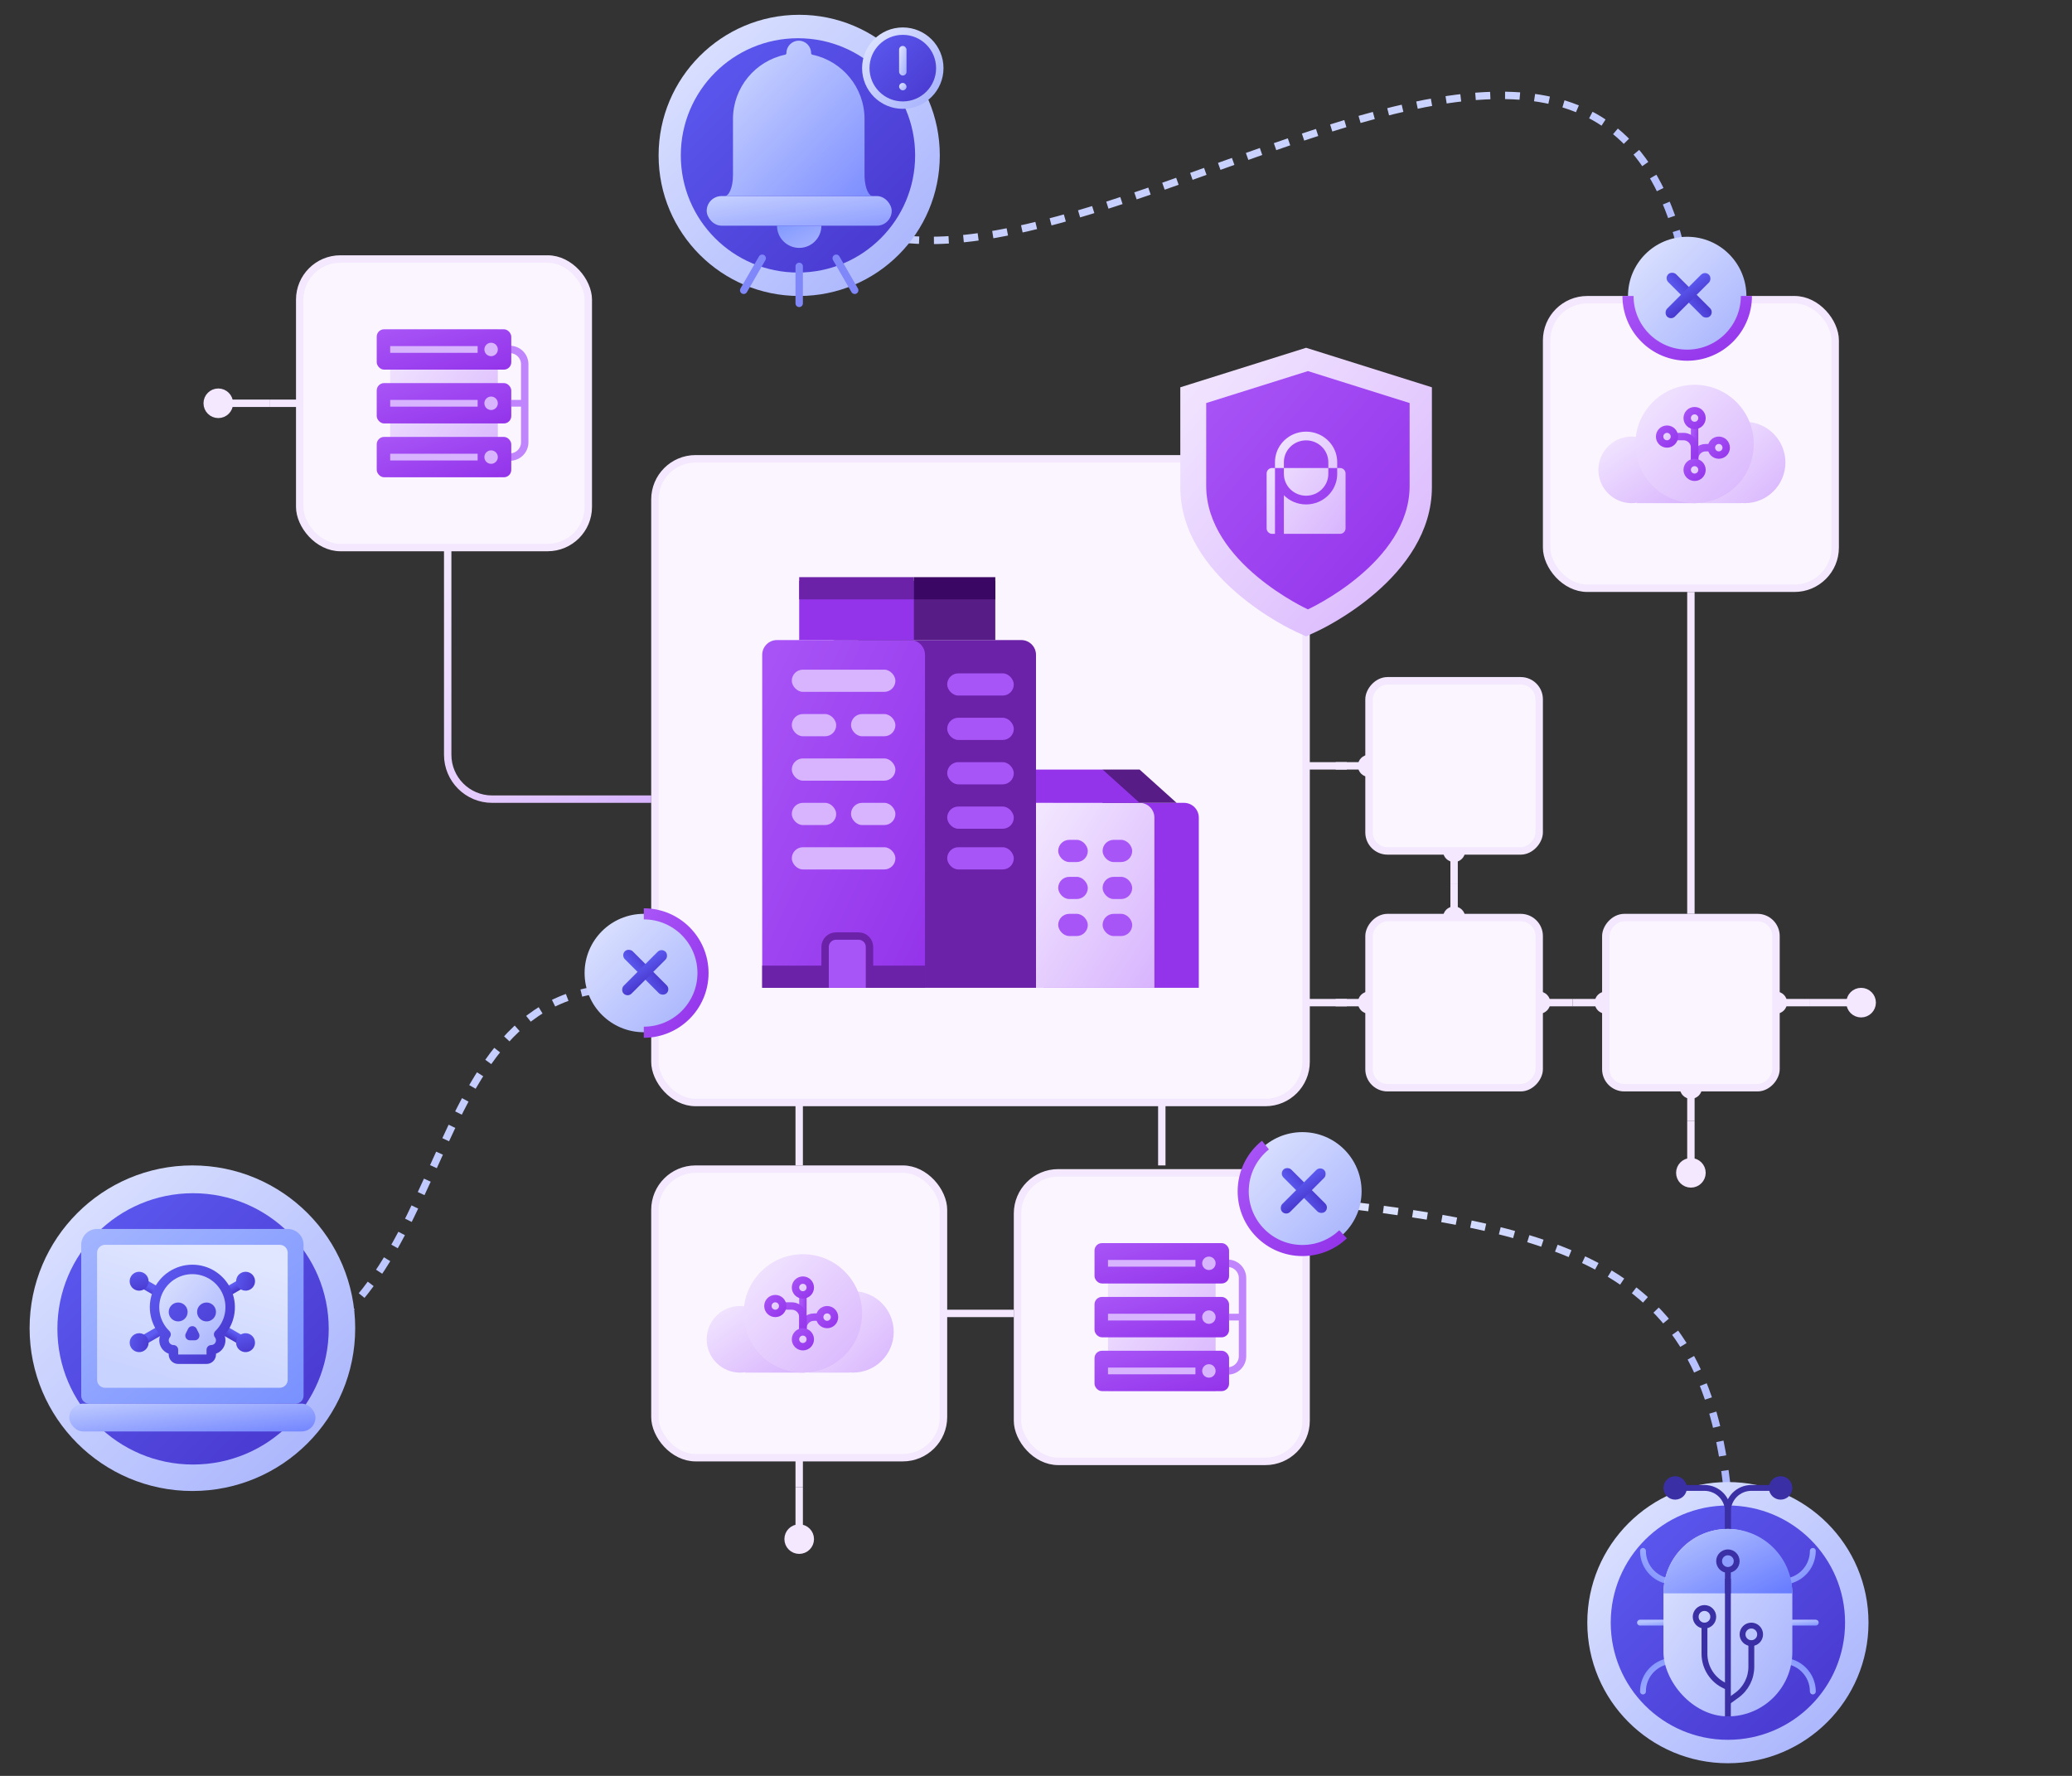 <svg width="560" height="480" viewBox="0 0 560 480" fill="none" xmlns="http://www.w3.org/2000/svg">
<rect x="0" y="0" width="560" height="480" fill="#333333" stroke="none"/>
<path d="M369 207H361" stroke="#F3E8FF" stroke-width="2"/>
<circle cx="3" cy="3" r="2" transform="matrix(-1 0 0 1 373 204)" fill="#F3E8FF" stroke="#F3E8FF" stroke-width="2"/>
<path d="M393 239L393 231" stroke="#F3E8FF" stroke-width="2"/>
<circle cx="3" cy="3" r="2" transform="matrix(-1 0 0 1 396 227)" fill="#F3E8FF" stroke="#F3E8FF" stroke-width="2"/>
<rect x="-1" y="1" width="46" height="46" rx="5" transform="matrix(-1 0 0 1 415 183)" fill="#FAF5FF" stroke="#F3E8FF" stroke-width="2"/>
<path d="M433 271H425" stroke="#F3E8FF" stroke-width="2"/>
<circle cx="3" cy="3" r="2" transform="matrix(-1 0 0 1 437 268)" fill="#F3E8FF" stroke="#F3E8FF" stroke-width="2"/>
<path d="M489 271H481" stroke="#F3E8FF" stroke-width="2"/>
<circle cx="3" cy="3" r="2" transform="matrix(-1 0 0 1 483 268)" fill="#F3E8FF" stroke="#F3E8FF" stroke-width="2"/>
<path d="M457 303L457 295" stroke="#F3E8FF" stroke-width="2"/>
<circle cx="3" cy="3" r="2" transform="matrix(-1 0 0 1 460 291)" fill="#F3E8FF" stroke="#F3E8FF" stroke-width="2"/>
<rect x="-1" y="1" width="46" height="46" rx="5" transform="matrix(-1 0 0 1 479 247)" fill="#FAF5FF" stroke="#F3E8FF" stroke-width="2"/>
<path d="M500 271H489" stroke="#F3E8FF" stroke-width="2"/>
<circle cx="4" cy="4" r="3" transform="matrix(-1 0 0 1 507 267)" fill="#F3E8FF" stroke="#F3E8FF" stroke-width="2"/>
<path d="M457 314V303" stroke="#F3E8FF" stroke-width="2"/>
<circle cx="4" cy="4" r="3" transform="matrix(-1 0 0 1 461 313)" fill="#F3E8FF" stroke="#F3E8FF" stroke-width="2"/>
<path d="M369 271H361" stroke="#F3E8FF" stroke-width="2"/>
<circle cx="3" cy="3" r="2" transform="matrix(-1 0 0 1 373 268)" fill="#F3E8FF" stroke="#F3E8FF" stroke-width="2"/>
<path d="M393 247L393 239" stroke="#F3E8FF" stroke-width="2"/>
<circle cx="3" cy="3" r="2" transform="matrix(-1 0 0 1 396 245)" fill="#F3E8FF" stroke="#F3E8FF" stroke-width="2"/>
<path d="M425 271H417" stroke="#F3E8FF" stroke-width="2"/>
<circle cx="3" cy="3" r="2" transform="matrix(-1 0 0 1 419 268)" fill="#F3E8FF" stroke="#F3E8FF" stroke-width="2"/>
<rect x="-1" y="1" width="46" height="46" rx="5" transform="matrix(-1 0 0 1 415 247)" fill="#FAF5FF" stroke="#F3E8FF" stroke-width="2"/>
<path d="M73 109H62" stroke="#F3E8FF" stroke-width="2"/>
<circle cx="4" cy="4" r="3" transform="matrix(-1 0 0 1 63 105)" fill="#F3E8FF" stroke="#F3E8FF" stroke-width="2"/>
<path d="M216 413V402" stroke="#F3E8FF" stroke-width="2"/>
<circle cx="4" cy="4" r="3" transform="matrix(-1 0 0 1 220 412)" fill="#F3E8FF" stroke="#F3E8FF" stroke-width="2"/>
<path d="M121 148V204C121 210.627 126.373 216 133 216H176" stroke="url(#paint0_linear_516_23912)" stroke-width="2"/>
<rect x="275" y="317" width="78" height="78" rx="11" fill="#FAF5FF" stroke="#F3E8FF" stroke-width="2"/>
<rect x="299.454" y="336" width="29.091" height="40" fill="url(#paint1_linear_516_23912)"/>
<path d="M330.364 341.454H331.818C334.027 341.454 335.818 343.245 335.818 345.454V366.545C335.818 368.754 334.027 370.545 331.818 370.545H330.364" stroke="#C084FC" stroke-width="2"/>
<rect x="295.818" y="336" width="36.364" height="10.909" rx="2" fill="url(#paint2_linear_516_23912)"/>
<circle cx="326.729" cy="341.455" r="1.818" fill="#D8B4FE"/>
<rect x="299.455" y="340.546" width="23.636" height="1.818" fill="#D8B4FE"/>
<rect x="295.818" y="350.545" width="36.364" height="10.909" rx="2" fill="url(#paint3_linear_516_23912)"/>
<circle cx="326.729" cy="356" r="1.818" fill="#D8B4FE"/>
<rect x="299.455" y="355.091" width="23.636" height="1.818" fill="#D8B4FE"/>
<rect x="295.818" y="365.091" width="36.364" height="10.909" rx="2" fill="url(#paint4_linear_516_23912)"/>
<circle cx="326.729" cy="370.546" r="1.818" fill="#D8B4FE"/>
<rect x="299.455" y="369.637" width="23.636" height="1.818" fill="#D8B4FE"/>
<rect x="332.183" y="355.091" width="2.727" height="1.818" fill="#C084FC"/>
<rect x="81" y="70" width="78" height="78" rx="11" fill="#FAF5FF" stroke="#F3E8FF" stroke-width="2"/>
<rect x="105.454" y="89" width="29.091" height="40" fill="url(#paint5_linear_516_23912)"/>
<path d="M136.364 94.454H137.818C140.027 94.454 141.818 96.245 141.818 98.454V119.545C141.818 121.754 140.027 123.545 137.818 123.545H136.364" stroke="#C084FC" stroke-width="2"/>
<rect x="101.818" y="89" width="36.364" height="10.909" rx="2" fill="url(#paint6_linear_516_23912)"/>
<circle cx="132.729" cy="94.455" r="1.818" fill="#D8B4FE"/>
<rect x="105.455" y="93.546" width="23.636" height="1.818" fill="#D8B4FE"/>
<rect x="101.818" y="103.545" width="36.364" height="10.909" rx="2" fill="url(#paint7_linear_516_23912)"/>
<circle cx="132.729" cy="109" r="1.818" fill="#D8B4FE"/>
<rect x="105.455" y="108.091" width="23.636" height="1.818" fill="#D8B4FE"/>
<rect x="101.818" y="118.091" width="36.364" height="10.909" rx="2" fill="url(#paint8_linear_516_23912)"/>
<circle cx="132.729" cy="123.546" r="1.818" fill="#D8B4FE"/>
<rect x="105.455" y="122.637" width="23.636" height="1.818" fill="#D8B4FE"/>
<rect x="138.183" y="108.091" width="2.727" height="1.818" fill="#C084FC"/>
<rect x="456" y="160" width="2" height="87" fill="#F3E8FF"/>
<rect x="353" y="206" width="11" height="2" fill="#F3E8FF"/>
<rect x="353" y="270" width="11" height="2" fill="#F3E8FF"/>
<rect x="215" y="298" width="2" height="17" fill="#F3E8FF"/>
<rect x="313" y="298" width="2" height="17" fill="#F3E8FF"/>
<rect x="255" y="354" width="19" height="2" fill="#F3E8FF"/>
<rect x="177" y="124" width="176" height="174" rx="11" fill="#FAF5FF" stroke="#F3E8FF" stroke-width="2"/>
<path d="M224 174.823C224 173.816 224.816 173 225.823 173H276C278.209 173 280 174.791 280 177V267H224V174.823Z" fill="#6B21A8"/>
<path d="M282 219.942C282 218.317 283.317 217 284.942 217H320C322.209 217 324 218.791 324 221V267H282V219.942Z" fill="#9333EA"/>
<path d="M206 177C206 174.791 207.791 173 210 173H246C248.209 173 250 174.791 250 177V267H206V177Z" fill="url(#paint9_linear_516_23912)"/>
<rect x="214" y="181" width="28" height="6" rx="3" fill="#D8B4FE"/>
<rect x="214" y="205" width="28" height="6" rx="3" fill="#D8B4FE"/>
<rect x="214" y="229" width="28" height="6" rx="3" fill="#D8B4FE"/>
<rect x="256" y="182" width="18" height="6" rx="3" fill="#A855F7"/>
<rect x="214" y="193" width="12" height="6" rx="3" fill="#D8B4FE"/>
<rect x="214" y="217" width="12" height="6" rx="3" fill="#D8B4FE"/>
<rect x="230" y="193" width="12" height="6" rx="3" fill="#D8B4FE"/>
<rect x="230" y="217" width="12" height="6" rx="3" fill="#D8B4FE"/>
<rect x="256" y="194" width="18" height="6" rx="3" fill="#A855F7"/>
<rect x="256" y="206" width="18" height="6" rx="3" fill="#A855F7"/>
<rect x="256" y="218" width="18" height="6" rx="3" fill="#A855F7"/>
<rect x="256" y="229" width="18" height="6" rx="3" fill="#A855F7"/>
<rect x="232" y="157" width="37" height="16" fill="#581C87"/>
<rect x="216" y="157" width="31" height="16" fill="#9333EA"/>
<rect x="216" y="156" width="31" height="6" fill="#6B21A8"/>
<rect x="247" y="156" width="22" height="6" fill="#3B0764"/>
<path d="M280 217H308C310.209 217 312 218.791 312 221V267H280V217Z" fill="url(#paint10_linear_516_23912)"/>
<rect x="286" y="237" width="8" height="6" rx="3" fill="#A855F7"/>
<rect x="286" y="247" width="8" height="6" rx="3" fill="#A855F7"/>
<rect x="298" y="237" width="8" height="6" rx="3" fill="#A855F7"/>
<rect x="298" y="247" width="8" height="6" rx="3" fill="#A855F7"/>
<rect x="286" y="227" width="8" height="6" rx="3" fill="#A855F7"/>
<rect x="298" y="227" width="8" height="6" rx="3" fill="#A855F7"/>
<rect x="206" y="261" width="44" height="6" fill="#6B21A8"/>
<path d="M223 254.942C223 253.317 224.317 252 225.942 252H232.058C233.683 252 235 253.317 235 254.942V267H223V254.942Z" fill="#A855F7"/>
<path d="M235 267C235 262.592 235 259.745 235 255.942C235 254.318 233.683 253 232.058 253H225.942C224.317 253 223 254.317 223 255.942V267" stroke="#6B21A8" stroke-width="2"/>
<path d="M308 208L318 217H308V208Z" fill="#581C87"/>
<rect x="298" y="208" width="10" height="9" fill="#581C87"/>
<path d="M280 208H298L308 217H280V208Z" fill="#9333EA"/>
<path d="M169 267C105.847 267 128.449 371 52 371" stroke="url(#paint11_linear_516_23912)" stroke-width="2" stroke-dasharray="4 4"/>
<circle cx="174" cy="263" r="16" fill="url(#paint12_linear_516_23912)"/>
<path d="M174 279C182.837 279 190 271.837 190 263C190 254.163 182.837 247 174 247" stroke="url(#paint13_linear_516_23912)" stroke-width="3"/>
<rect x="167.814" y="258.186" width="3" height="16" rx="1.5" transform="rotate(-45 167.814 258.186)" fill="url(#paint14_linear_516_23912)"/>
<rect x="178.813" y="256.187" width="3" height="16" rx="1.5" transform="rotate(45 178.813 256.187)" fill="url(#paint15_linear_516_23912)"/>
<path d="M358 325C440.063 333.793 468 350.207 468 427" stroke="url(#paint16_linear_516_23912)" stroke-width="2" stroke-dasharray="4 4"/>
<circle cx="352" cy="322" r="16" fill="url(#paint17_linear_516_23912)"/>
<path d="M342.012 309.5C338.347 312.432 336 316.942 336 322C336 330.837 343.163 338 352 338C356.261 338 360.133 336.334 363 333.619" stroke="url(#paint18_linear_516_23912)" stroke-width="3"/>
<rect x="345.812" y="317.186" width="3" height="16" rx="1.5" transform="rotate(-45 345.812 317.186)" fill="url(#paint19_linear_516_23912)"/>
<rect x="356.812" y="315.186" width="3" height="16" rx="1.5" transform="rotate(45 356.812 315.186)" fill="url(#paint20_linear_516_23912)"/>
<path d="M230.543 349C236.618 349 241.543 353.925 241.543 360C241.543 366.075 236.618 371 230.543 371C230.206 371 229.872 370.982 229.543 370.952V371H218.543V365H220.746C219.979 363.499 219.543 361.801 219.543 360C219.543 353.925 224.468 349 230.543 349Z" fill="url(#paint21_linear_516_23912)"/>
<path d="M200 353C203.12 353 205.869 354.588 207.483 357H217.432V371H201.432V370.885C200.965 370.959 200.487 371 200 371C195.029 371 191 366.971 191 362C191 357.029 195.029 353 200 353Z" fill="url(#paint22_linear_516_23912)"/>
<circle cx="217" cy="355" r="16" fill="url(#paint23_linear_516_23912)"/>
<path d="M217 364V359C217 357.343 218.343 356 220 356H223" stroke="url(#paint24_linear_516_23912)" stroke-width="2"/>
<path d="M217 361.364V347" stroke="url(#paint25_linear_516_23912)" stroke-width="2"/>
<path d="M216 362C216 362.552 216.448 363 217 363C217.552 363 218 362.552 218 362H216ZM214 353V352H210V353V354H214V353ZM217 362H218V358.482H217H216V362H217ZM217 358.482H218V356H217H216V358.482H217ZM214 353V354C215.105 354 216 354.895 216 356H217H218C218 353.791 216.209 352 214 352V353Z" fill="url(#paint26_linear_516_23912)"/>
<circle cx="217" cy="348" r="2" fill="url(#paint27_linear_516_23912)" stroke="url(#paint28_linear_516_23912)" stroke-width="2"/>
<circle cx="217" cy="362" r="2" fill="url(#paint29_linear_516_23912)" stroke="url(#paint30_linear_516_23912)" stroke-width="2"/>
<circle cx="223.542" cy="356" r="2" fill="url(#paint31_linear_516_23912)" stroke="url(#paint32_linear_516_23912)" stroke-width="2"/>
<circle cx="209.543" cy="353" r="2" fill="url(#paint33_linear_516_23912)" stroke="url(#paint34_linear_516_23912)" stroke-width="2"/>
<rect x="177" y="316" width="78" height="78" rx="11" fill="#FAF5FF" stroke="#F3E8FF" stroke-width="2"/>
<path d="M230.543 349C236.618 349 241.543 353.925 241.543 360C241.543 366.075 236.618 371 230.543 371C230.206 371 229.872 370.982 229.543 370.952V371H218.543V365H220.746C219.979 363.499 219.543 361.801 219.543 360C219.543 353.925 224.468 349 230.543 349Z" fill="url(#paint35_linear_516_23912)"/>
<path d="M200 353C203.12 353 205.869 354.588 207.483 357H217.432V371H201.432V370.885C200.965 370.959 200.487 371 200 371C195.029 371 191 366.971 191 362C191 357.029 195.029 353 200 353Z" fill="url(#paint36_linear_516_23912)"/>
<circle cx="217" cy="355" r="16" fill="url(#paint37_linear_516_23912)"/>
<path d="M217 364V359C217 357.343 218.343 356 220 356H223" stroke="url(#paint38_linear_516_23912)" stroke-width="2"/>
<path d="M217 361.364V347" stroke="url(#paint39_linear_516_23912)" stroke-width="2"/>
<path d="M216 362C216 362.552 216.448 363 217 363C217.552 363 218 362.552 218 362H216ZM214 353V352H210V353V354H214V353ZM217 362H218V358.482H217H216V362H217ZM217 358.482H218V356H217H216V358.482H217ZM214 353V354C215.105 354 216 354.895 216 356H217H218C218 353.791 216.209 352 214 352V353Z" fill="url(#paint40_linear_516_23912)"/>
<circle cx="217" cy="348" r="2" fill="url(#paint41_linear_516_23912)" stroke="url(#paint42_linear_516_23912)" stroke-width="2"/>
<circle cx="217" cy="362" r="2" fill="url(#paint43_linear_516_23912)" stroke="url(#paint44_linear_516_23912)" stroke-width="2"/>
<circle cx="223.542" cy="356" r="2" fill="url(#paint45_linear_516_23912)" stroke="url(#paint46_linear_516_23912)" stroke-width="2"/>
<circle cx="209.543" cy="353" r="2" fill="url(#paint47_linear_516_23912)" stroke="url(#paint48_linear_516_23912)" stroke-width="2"/>
<path d="M457 82C440.952 -49.06 288.437 95.048 226 59" stroke="url(#paint49_linear_516_23912)" stroke-width="2" stroke-dasharray="4 4"/>
<rect x="73" y="108" width="8" height="2" fill="#F3E8FF"/>
<rect x="215" y="394" width="2" height="8" fill="#F3E8FF"/>
<rect x="418" y="81" width="78" height="78" rx="11" fill="#FAF5FF" stroke="#F3E8FF" stroke-width="2"/>
<path d="M471.543 114C477.618 114 482.543 118.925 482.543 125C482.543 131.075 477.618 136 471.543 136C471.206 136 470.872 135.982 470.543 135.952V136H459.543V130H461.746C460.979 128.499 460.543 126.801 460.543 125C460.543 118.925 465.468 114 471.543 114Z" fill="url(#paint50_linear_516_23912)"/>
<path d="M441 118C444.12 118 446.869 119.588 448.483 122H458.432V136H442.432V135.885C441.965 135.959 441.487 136 441 136C436.029 136 432 131.971 432 127C432 122.029 436.029 118 441 118Z" fill="url(#paint51_linear_516_23912)"/>
<circle cx="458" cy="120" r="16" fill="url(#paint52_linear_516_23912)"/>
<path d="M458 129V124C458 122.343 459.343 121 461 121H464" stroke="url(#paint53_linear_516_23912)" stroke-width="2"/>
<path d="M458 126.364V112" stroke="url(#paint54_linear_516_23912)" stroke-width="2"/>
<path d="M457 127C457 127.552 457.448 128 458 128C458.552 128 459 127.552 459 127H457ZM455 118V117H451V118V119H455V118ZM458 127H459V123.482H458H457V127H458ZM458 123.482H459V121H458H457V123.482H458ZM455 118V119C456.105 119 457 119.895 457 121H458H459C459 118.791 457.209 117 455 117V118Z" fill="url(#paint55_linear_516_23912)"/>
<circle cx="458" cy="113" r="2" fill="url(#paint56_linear_516_23912)" stroke="url(#paint57_linear_516_23912)" stroke-width="2"/>
<circle cx="458" cy="127" r="2" fill="url(#paint58_linear_516_23912)" stroke="url(#paint59_linear_516_23912)" stroke-width="2"/>
<circle cx="464.542" cy="121" r="2" fill="url(#paint60_linear_516_23912)" stroke="url(#paint61_linear_516_23912)" stroke-width="2"/>
<circle cx="450.543" cy="118" r="2" fill="url(#paint62_linear_516_23912)" stroke="url(#paint63_linear_516_23912)" stroke-width="2"/>
<circle cx="456" cy="80" r="16" fill="url(#paint64_linear_516_23912)"/>
<rect x="449.812" y="75.186" width="3" height="16" rx="1.5" transform="rotate(-45 449.812 75.186)" fill="url(#paint65_linear_516_23912)"/>
<rect x="460.812" y="73.186" width="3" height="16" rx="1.5" transform="rotate(45 460.812 73.186)" fill="url(#paint66_linear_516_23912)"/>
<path d="M472 80C472 88.837 464.837 96 456 96C447.163 96 440 88.837 440 80" stroke="url(#paint67_linear_516_23912)" stroke-width="3"/>
<path d="M350.222 170.726C348.949 170.145 319 156.172 319 131.649V104.683L353 94L387 104.683V131.649C387 156.172 357.058 170.145 355.778 170.726L353 172L350.222 170.726Z" fill="url(#paint68_linear_516_23912)"/>
<path d="M326 108.939L353.489 100.301L380.979 108.939V131.327C380.979 152.14 353.489 164.705 353.489 164.705C353.489 164.705 326 152.14 326 131.327V108.939Z" fill="url(#paint69_linear_516_23912)"/>
<path d="M353 116.667C351.837 116.667 350.728 116.9 349.718 117.32C346.707 118.578 344.591 121.509 344.591 124.915V126.505H346.995V124.915C346.995 121.664 349.689 119.024 353 119.024C356.313 119.024 359.007 121.664 359.007 124.915V126.505H361.407V124.915C361.407 121.509 359.295 118.578 356.284 117.32C355.274 116.9 354.165 116.667 353 116.667Z" fill="url(#paint70_linear_516_23912)"/>
<path d="M343.816 126.495C342.997 126.495 342.333 127.159 342.333 127.978V142.811C342.333 143.629 342.997 144.293 343.816 144.293H344.591L344.591 126.505H346.995L346.995 128.094C346.995 131.345 349.689 133.985 353 133.985C356.313 133.985 359.007 131.345 359.007 128.094L359.007 126.505H361.407L361.407 128.094C361.407 131.5 359.295 134.431 356.283 135.689C355.274 136.109 354.165 136.343 353 136.343C351.837 136.343 350.728 136.109 349.718 135.689C348.688 135.259 347.766 134.629 346.995 133.854V144.293H362.184C363.003 144.293 363.667 143.629 363.667 142.811V127.978C363.667 127.159 363.003 126.495 362.184 126.495H343.816Z" fill="url(#paint71_linear_516_23912)"/>
<ellipse cx="216" cy="42" rx="38" ry="38" fill="url(#paint72_linear_516_23912)"/>
<ellipse cx="215.667" cy="42" rx="31.667" ry="31.667" fill="url(#paint73_linear_516_23912)"/>
<rect x="191" y="53" width="50" height="8" rx="4" fill="url(#paint74_linear_516_23912)"/>
<path d="M215.882 11C217.723 11 219.215 12.492 219.215 14.333C219.215 14.557 219.375 14.748 219.594 14.795C227.63 16.502 233.659 23.638 233.659 32.183V47.324L233.672 47.949C233.798 51.004 234.839 52.999 235.881 53H195.881C196.992 53 198.104 50.73 198.104 47.324V32.183C198.104 23.637 204.134 16.5 212.171 14.794C212.389 14.747 212.549 14.556 212.549 14.333C212.549 12.492 214.041 11 215.882 11Z" fill="url(#paint75_linear_516_23912)"/>
<path d="M210 61H222C222 64.314 219.314 67 216 67C212.686 67 210 64.314 210 61Z" fill="url(#paint76_linear_516_23912)"/>
<circle cx="244" cy="18.417" r="10" fill="url(#paint77_linear_516_23912)" stroke="url(#paint78_linear_516_23912)" stroke-width="2"/>
<rect x="243" y="12.417" width="2" height="8" rx="1" fill="url(#paint79_linear_516_23912)"/>
<rect x="243" y="22.417" width="2" height="2" rx="1" fill="url(#paint80_linear_516_23912)"/>
<path d="M216 72V82" stroke="#8087F9" stroke-width="2" stroke-linecap="round"/>
<path d="M206.001 69.801L201.001 78.462" stroke="#8087F9" stroke-width="2" stroke-linecap="round"/>
<path d="M226 69.801L231 78.462" stroke="#8087F9" stroke-width="2" stroke-linecap="round"/>
<ellipse cx="467" cy="438.583" rx="38" ry="38" fill="url(#paint81_linear_516_23912)"/>
<ellipse cx="467" cy="438.583" rx="31.667" ry="31.667" fill="url(#paint82_linear_516_23912)"/>
<path d="M467 420.375V408.5C467 405.002 469.836 402.167 473.334 402.167H478.875" stroke="#3A2FA4" stroke-width="1.583"/>
<path d="M467 420.375V408.5C467 405.002 464.165 402.167 460.667 402.167H455.125" stroke="#3A2FA4" stroke-width="1.583"/>
<path d="M479.271 427.5H481.646C486.237 427.5 489.959 423.778 489.959 419.188V419.188" stroke="url(#paint83_linear_516_23912)" stroke-width="1.583" stroke-linecap="round"/>
<path d="M454.729 427.5H452.354C447.763 427.5 444.042 423.778 444.042 419.188V419.188" stroke="url(#paint84_linear_516_23912)" stroke-width="1.583" stroke-linecap="round"/>
<path d="M479.271 448.875H481.646C486.237 448.875 489.959 452.597 489.959 457.188V457.188" stroke="url(#paint85_linear_516_23912)" stroke-width="1.583" stroke-linecap="round"/>
<path d="M454.729 448.875H452.354C447.763 448.875 444.042 452.597 444.042 457.188V457.188" stroke="url(#paint86_linear_516_23912)" stroke-width="1.583" stroke-linecap="round"/>
<path d="M490.75 439.375C491.188 439.375 491.542 439.021 491.542 438.583C491.542 438.146 491.188 437.792 490.75 437.792V439.375ZM480.063 438.583V439.375H490.75V438.583V437.792H480.063V438.583Z" fill="url(#paint87_linear_516_23912)"/>
<path d="M443.25 438.583H453.938" stroke="url(#paint88_linear_516_23912)" stroke-width="1.583" stroke-linecap="round"/>
<rect x="449.583" y="413.25" width="34.834" height="50.667" rx="17.417" fill="url(#paint89_linear_516_23912)"/>
<path d="M449.583 430.667C449.583 421.048 457.381 413.25 466.999 413.25C476.618 413.25 484.416 421.048 484.416 430.667H449.583Z" fill="url(#paint90_linear_516_23912)"/>
<rect x="466.604" y="427.104" width="0.792" height="36.417" stroke="#3A2FA4" stroke-width="0.792"/>
<rect x="466.604" y="423.937" width="0.792" height="6.333" fill="url(#paint91_linear_516_23912)" stroke="#3A2FA4" stroke-width="0.792"/>
<path d="M467 459.958L469.405 458.217C471.873 456.43 473.334 453.569 473.334 450.522V444.521" stroke="#3A2FA4" stroke-width="1.583"/>
<path d="M467 456L466.275 455.675C462.862 454.142 460.667 450.749 460.667 447.008V439.771" stroke="#3A2FA4" stroke-width="1.583"/>
<path d="M473.334 439.375C474.645 439.376 475.709 440.439 475.709 441.75C475.709 443.062 474.645 444.125 473.334 444.125C472.022 444.125 470.959 443.062 470.959 441.75C470.959 440.439 472.022 439.375 473.334 439.375Z" stroke="#3A2FA4" stroke-width="1.583"/>
<path d="M460.667 434.625C461.979 434.626 463.042 435.689 463.042 437C463.042 438.312 461.978 439.375 460.667 439.375C459.355 439.375 458.292 438.312 458.292 437C458.292 435.689 459.355 434.625 460.667 434.625Z" stroke="#3A2FA4" stroke-width="1.583"/>
<path d="M467 419.584C468.312 419.584 469.375 420.647 469.375 421.959C469.375 423.27 468.312 424.334 467 424.334C465.689 424.334 464.626 423.27 464.625 421.959C464.625 420.647 465.689 419.584 467 419.584Z" fill="#8C9DFF" stroke="#3A2FA4" stroke-width="1.583"/>
<path d="M481.25 399.792C482.562 399.792 483.625 400.855 483.625 402.167C483.625 403.478 482.562 404.542 481.25 404.542C479.939 404.542 478.876 403.479 478.875 402.167C478.875 400.855 479.939 399.792 481.25 399.792Z" fill="#3A2FA4" stroke="#3A2FA4" stroke-width="1.583"/>
<path d="M452.75 399.792C454.062 399.792 455.125 400.855 455.125 402.167C455.125 403.478 454.062 404.542 452.75 404.542C451.439 404.542 450.376 403.479 450.375 402.167C450.375 400.855 451.439 399.792 452.75 399.792Z" fill="#3A2FA4" stroke="#3A2FA4" stroke-width="1.583"/>
<ellipse cx="52" cy="359" rx="44" ry="44" fill="url(#paint92_linear_516_23912)"/>
<ellipse cx="52.179" cy="359.179" rx="36.667" ry="36.667" fill="url(#paint93_linear_516_23912)"/>
<path d="M21.95 336.463C21.95 334.092 23.872 332.17 26.242 332.17H77.755C80.125 332.17 82.047 334.092 82.047 336.463V377.244C82.047 378.429 81.086 379.39 79.901 379.39H24.096C22.911 379.39 21.95 378.429 21.95 377.244V336.463Z" fill="url(#paint94_linear_516_23912)"/>
<path d="M26.242 338.609C26.242 337.424 27.203 336.463 28.389 336.463H75.608C76.794 336.463 77.755 337.424 77.755 338.609V372.951C77.755 374.136 76.794 375.097 75.608 375.097H28.389C27.203 375.097 26.242 374.136 26.242 372.951V338.609Z" fill="url(#paint95_linear_516_23912)"/>
<rect x="18.73" y="379.39" width="66.537" height="7.512" rx="3.756" fill="url(#paint96_linear_516_23912)"/>
<path d="M37.601 346.301L66.367 362.909" stroke="url(#paint97_linear_516_23912)" stroke-width="2.555"/>
<circle cx="66.365" cy="362.91" r="2.555" transform="rotate(30 66.365 362.91)" fill="url(#paint98_linear_516_23912)"/>
<circle cx="37.601" cy="346.301" r="2.555" transform="rotate(30 37.601 346.301)" fill="url(#paint99_linear_516_23912)"/>
<path d="M37.606 362.909L66.373 346.301" stroke="url(#paint100_linear_516_23912)" stroke-width="2.555"/>
<circle cx="66.375" cy="346.301" r="2.555" transform="rotate(-30 66.375 346.301)" fill="url(#paint101_linear_516_23912)"/>
<circle cx="37.607" cy="362.909" r="2.555" transform="rotate(-30 37.607 362.909)" fill="url(#paint102_linear_516_23912)"/>
<path d="M47.463 344.058L44.669 346.055C44.44 346.218 44.224 346.401 44.025 346.6L43.633 346.992C43.245 347.38 42.922 347.829 42.676 348.32L42.483 348.705C42.018 349.635 41.848 350.684 41.995 351.713L42.329 354.054C42.382 354.42 42.474 354.779 42.603 355.126L44.099 359.114C44.248 359.511 44.324 359.932 44.324 360.357V361.626C44.324 362.392 44.815 363.072 45.541 363.314C45.989 363.464 46.359 363.785 46.571 364.207L47.144 365.355C47.387 365.84 47.781 366.234 48.266 366.477C48.615 366.651 48.999 366.742 49.388 366.742H51.351H54.596C55.396 366.742 56.178 366.505 56.843 366.061C57.43 365.67 57.905 365.132 58.22 364.501L58.544 363.853C58.855 363.232 59.016 362.547 59.016 361.853C59.016 361.285 59.125 360.721 59.336 360.193L60.294 357.799L61.62 354.703C62.006 353.805 62.125 352.815 61.964 351.85L61.752 350.576C61.633 349.863 61.364 349.183 60.963 348.582L59.583 346.512C59.209 345.951 58.727 345.469 58.166 345.095L56.471 343.965C55.632 343.405 54.645 343.107 53.636 343.107H50.434C49.368 343.107 48.33 343.439 47.463 344.058Z" fill="url(#paint103_linear_516_23912)"/>
<path d="M51.988 358.44C52.472 358.44 52.915 358.713 53.131 359.146L53.77 360.424L53.834 360.576C53.959 360.936 53.917 361.337 53.714 361.666C53.481 362.043 53.07 362.273 52.627 362.273H51.349C50.907 362.273 50.496 362.043 50.263 361.666C50.03 361.29 50.009 360.82 50.207 360.424L50.845 359.146L50.937 358.991C51.173 358.649 51.565 358.44 51.988 358.44Z" fill="url(#paint104_linear_516_23912)"/>
<path d="M55.821 364.828C55.821 364.123 56.392 363.551 57.097 363.55C57.338 363.55 57.574 363.482 57.777 363.354C57.981 363.226 58.145 363.042 58.249 362.825C58.353 362.608 58.393 362.367 58.366 362.128C58.339 361.889 58.245 361.662 58.094 361.474C57.682 360.959 57.73 360.216 58.204 359.757C59.485 358.519 60.367 356.926 60.737 355.184C61.106 353.441 60.947 351.627 60.279 349.975C59.611 348.323 58.466 346.909 56.989 345.913C55.511 344.916 53.77 344.384 51.988 344.384C50.206 344.384 48.465 344.916 46.988 345.913C45.511 346.909 44.366 348.323 43.698 349.975C43.03 351.627 42.87 353.441 43.24 355.184C43.61 356.926 44.492 358.519 45.773 359.757C46.247 360.216 46.294 360.959 45.882 361.474C45.732 361.662 45.638 361.889 45.61 362.128C45.583 362.367 45.624 362.608 45.728 362.825C45.832 363.042 45.996 363.226 46.199 363.354C46.403 363.482 46.639 363.55 46.879 363.55C47.584 363.551 48.155 364.123 48.156 364.828V366.105H55.821V364.828ZM58.376 366.105C58.376 366.783 58.107 367.433 57.627 367.912C57.148 368.391 56.499 368.66 55.821 368.66H48.156C47.478 368.66 46.828 368.391 46.349 367.912C45.93 367.493 45.671 366.943 45.613 366.359L45.6 366.105V365.884C45.334 365.79 45.078 365.668 44.837 365.516C44.226 365.132 43.737 364.581 43.425 363.931C43.112 363.28 42.989 362.554 43.072 361.837C43.109 361.504 43.192 361.18 43.313 360.871C42.036 359.402 41.147 357.629 40.741 355.714C40.266 353.473 40.47 351.141 41.328 349.018C42.187 346.894 43.66 345.075 45.559 343.794C47.459 342.513 49.697 341.829 51.988 341.829C54.279 341.829 56.518 342.513 58.417 343.794C60.316 345.075 61.789 346.894 62.648 349.018C63.506 351.141 63.711 353.473 63.236 355.714C62.829 357.629 61.94 359.402 60.662 360.871C60.783 361.18 60.867 361.504 60.905 361.837C60.987 362.554 60.864 363.28 60.552 363.931C60.24 364.581 59.75 365.132 59.14 365.516C58.899 365.668 58.642 365.79 58.376 365.884V366.105Z" fill="url(#paint105_linear_516_23912)"/>
<path d="M53.266 354.607C53.266 353.196 54.41 352.052 55.821 352.052C57.232 352.052 58.376 353.196 58.376 354.607C58.376 356.019 57.232 357.162 55.821 357.162C54.41 357.162 53.266 356.019 53.266 354.607Z" fill="url(#paint106_linear_516_23912)"/>
<path d="M45.6 354.607C45.6 353.196 46.744 352.052 48.156 352.052C49.567 352.052 50.711 353.196 50.711 354.607C50.711 356.019 49.567 357.162 48.156 357.162C46.744 357.162 45.6 356.019 45.6 354.607Z" fill="url(#paint107_linear_516_23912)"/>
<defs>
<linearGradient id="paint0_linear_516_23912" x1="121" y1="148" x2="187.498" y2="201.785" gradientUnits="userSpaceOnUse">
<stop stop-color="#F3E8FF"/>
<stop offset="1" stop-color="#D8B4FE"/>
</linearGradient>
<linearGradient id="paint1_linear_516_23912" x1="299.454" y1="336" x2="337.508" y2="363.676" gradientUnits="userSpaceOnUse">
<stop stop-color="#F3E8FF"/>
<stop offset="1" stop-color="#D8B4FE"/>
</linearGradient>
<linearGradient id="paint2_linear_516_23912" x1="295.818" y1="336" x2="301.823" y2="356.017" gradientUnits="userSpaceOnUse">
<stop stop-color="#A855F7"/>
<stop offset="1" stop-color="#9333EA"/>
</linearGradient>
<linearGradient id="paint3_linear_516_23912" x1="295.818" y1="350.545" x2="301.823" y2="370.562" gradientUnits="userSpaceOnUse">
<stop stop-color="#A855F7"/>
<stop offset="1" stop-color="#9333EA"/>
</linearGradient>
<linearGradient id="paint4_linear_516_23912" x1="295.818" y1="365.091" x2="301.823" y2="385.108" gradientUnits="userSpaceOnUse">
<stop stop-color="#A855F7"/>
<stop offset="1" stop-color="#9333EA"/>
</linearGradient>
<linearGradient id="paint5_linear_516_23912" x1="105.454" y1="89" x2="143.508" y2="116.676" gradientUnits="userSpaceOnUse">
<stop stop-color="#F3E8FF"/>
<stop offset="1" stop-color="#D8B4FE"/>
</linearGradient>
<linearGradient id="paint6_linear_516_23912" x1="101.818" y1="89" x2="107.823" y2="109.017" gradientUnits="userSpaceOnUse">
<stop stop-color="#A855F7"/>
<stop offset="1" stop-color="#9333EA"/>
</linearGradient>
<linearGradient id="paint7_linear_516_23912" x1="101.818" y1="103.545" x2="107.823" y2="123.562" gradientUnits="userSpaceOnUse">
<stop stop-color="#A855F7"/>
<stop offset="1" stop-color="#9333EA"/>
</linearGradient>
<linearGradient id="paint8_linear_516_23912" x1="101.818" y1="118.091" x2="107.823" y2="138.108" gradientUnits="userSpaceOnUse">
<stop stop-color="#A855F7"/>
<stop offset="1" stop-color="#9333EA"/>
</linearGradient>
<linearGradient id="paint9_linear_516_23912" x1="206" y1="173" x2="278.184" y2="206.788" gradientUnits="userSpaceOnUse">
<stop stop-color="#A855F7"/>
<stop offset="1" stop-color="#9333EA"/>
</linearGradient>
<linearGradient id="paint10_linear_516_23912" x1="280" y1="217" x2="325.403" y2="246.058" gradientUnits="userSpaceOnUse">
<stop stop-color="#F3E8FF"/>
<stop offset="1" stop-color="#D8B4FE"/>
</linearGradient>
<linearGradient id="paint11_linear_516_23912" x1="52" y1="267" x2="155.283" y2="383.193" gradientUnits="userSpaceOnUse">
<stop stop-color="#E0E6FF"/>
<stop offset="1" stop-color="#A4B0FD"/>
</linearGradient>
<linearGradient id="paint12_linear_516_23912" x1="158" y1="247" x2="190" y2="279" gradientUnits="userSpaceOnUse">
<stop stop-color="#E0E6FF"/>
<stop offset="1" stop-color="#A4B0FD"/>
</linearGradient>
<linearGradient id="paint13_linear_516_23912" x1="174" y1="247" x2="199.6" y2="259.8" gradientUnits="userSpaceOnUse">
<stop stop-color="#A855F7"/>
<stop offset="1" stop-color="#9333EA"/>
</linearGradient>
<linearGradient id="paint14_linear_516_23912" x1="167.814" y1="258.186" x2="173.61" y2="259.273" gradientUnits="userSpaceOnUse">
<stop stop-color="#5D5BF2"/>
<stop offset="1" stop-color="#4736CC"/>
</linearGradient>
<linearGradient id="paint15_linear_516_23912" x1="178.813" y1="256.187" x2="184.609" y2="257.273" gradientUnits="userSpaceOnUse">
<stop stop-color="#5D5BF2"/>
<stop offset="1" stop-color="#4736CC"/>
</linearGradient>
<linearGradient id="paint16_linear_516_23912" x1="358" y1="325" x2="459.71" y2="434.687" gradientUnits="userSpaceOnUse">
<stop stop-color="#E0E6FF"/>
<stop offset="1" stop-color="#A4B0FD"/>
</linearGradient>
<linearGradient id="paint17_linear_516_23912" x1="336" y1="306" x2="368" y2="338" gradientUnits="userSpaceOnUse">
<stop stop-color="#E0E6FF"/>
<stop offset="1" stop-color="#A4B0FD"/>
</linearGradient>
<linearGradient id="paint18_linear_516_23912" x1="336" y1="309.5" x2="364.458" y2="336.461" gradientUnits="userSpaceOnUse">
<stop stop-color="#A855F7"/>
<stop offset="1" stop-color="#9333EA"/>
</linearGradient>
<linearGradient id="paint19_linear_516_23912" x1="345.812" y1="317.186" x2="351.609" y2="318.273" gradientUnits="userSpaceOnUse">
<stop stop-color="#5D5BF2"/>
<stop offset="1" stop-color="#4736CC"/>
</linearGradient>
<linearGradient id="paint20_linear_516_23912" x1="356.812" y1="315.186" x2="362.609" y2="316.273" gradientUnits="userSpaceOnUse">
<stop stop-color="#5D5BF2"/>
<stop offset="1" stop-color="#4736CC"/>
</linearGradient>
<linearGradient id="paint21_linear_516_23912" x1="218.543" y1="349" x2="240.521" y2="371.977" gradientUnits="userSpaceOnUse">
<stop stop-color="#F3E8FF"/>
<stop offset="1" stop-color="#D8B4FE"/>
</linearGradient>
<linearGradient id="paint22_linear_516_23912" x1="191" y1="353" x2="207.749" y2="377.594" gradientUnits="userSpaceOnUse">
<stop stop-color="#F3E8FF"/>
<stop offset="1" stop-color="#D8B4FE"/>
</linearGradient>
<linearGradient id="paint23_linear_516_23912" x1="201" y1="339" x2="233" y2="371" gradientUnits="userSpaceOnUse">
<stop stop-color="#F3E8FF"/>
<stop offset="1" stop-color="#D8B4FE"/>
</linearGradient>
<linearGradient id="paint24_linear_516_23912" x1="217" y1="356" x2="224.68" y2="361.76" gradientUnits="userSpaceOnUse">
<stop stop-color="#A855F7"/>
<stop offset="1" stop-color="#9333EA"/>
</linearGradient>
<linearGradient id="paint25_linear_516_23912" x1="217" y1="347" x2="218.99" y2="347.138" gradientUnits="userSpaceOnUse">
<stop stop-color="#A855F7"/>
<stop offset="1" stop-color="#9333EA"/>
</linearGradient>
<linearGradient id="paint26_linear_516_23912" x1="210" y1="353" x2="218.723" y2="359.784" gradientUnits="userSpaceOnUse">
<stop stop-color="#A855F7"/>
<stop offset="1" stop-color="#9333EA"/>
</linearGradient>
<linearGradient id="paint27_linear_516_23912" x1="214" y1="345" x2="220" y2="351" gradientUnits="userSpaceOnUse">
<stop stop-color="#F3E8FF"/>
<stop offset="1" stop-color="#D8B4FE"/>
</linearGradient>
<linearGradient id="paint28_linear_516_23912" x1="214" y1="345" x2="220" y2="351" gradientUnits="userSpaceOnUse">
<stop stop-color="#A855F7"/>
<stop offset="1" stop-color="#9333EA"/>
</linearGradient>
<linearGradient id="paint29_linear_516_23912" x1="214" y1="359" x2="220" y2="365" gradientUnits="userSpaceOnUse">
<stop stop-color="#F3E8FF"/>
<stop offset="1" stop-color="#D8B4FE"/>
</linearGradient>
<linearGradient id="paint30_linear_516_23912" x1="214" y1="359" x2="220" y2="365" gradientUnits="userSpaceOnUse">
<stop stop-color="#A855F7"/>
<stop offset="1" stop-color="#9333EA"/>
</linearGradient>
<linearGradient id="paint31_linear_516_23912" x1="220.542" y1="353" x2="226.542" y2="359" gradientUnits="userSpaceOnUse">
<stop stop-color="#F3E8FF"/>
<stop offset="1" stop-color="#D8B4FE"/>
</linearGradient>
<linearGradient id="paint32_linear_516_23912" x1="220.542" y1="353" x2="226.542" y2="359" gradientUnits="userSpaceOnUse">
<stop stop-color="#A855F7"/>
<stop offset="1" stop-color="#9333EA"/>
</linearGradient>
<linearGradient id="paint33_linear_516_23912" x1="206.543" y1="350" x2="212.543" y2="356" gradientUnits="userSpaceOnUse">
<stop stop-color="#F3E8FF"/>
<stop offset="1" stop-color="#D8B4FE"/>
</linearGradient>
<linearGradient id="paint34_linear_516_23912" x1="206.543" y1="350" x2="212.543" y2="356" gradientUnits="userSpaceOnUse">
<stop stop-color="#A855F7"/>
<stop offset="1" stop-color="#9333EA"/>
</linearGradient>
<linearGradient id="paint35_linear_516_23912" x1="218.543" y1="349" x2="240.521" y2="371.977" gradientUnits="userSpaceOnUse">
<stop stop-color="#F3E8FF"/>
<stop offset="1" stop-color="#D8B4FE"/>
</linearGradient>
<linearGradient id="paint36_linear_516_23912" x1="191" y1="353" x2="207.749" y2="377.594" gradientUnits="userSpaceOnUse">
<stop stop-color="#F3E8FF"/>
<stop offset="1" stop-color="#D8B4FE"/>
</linearGradient>
<linearGradient id="paint37_linear_516_23912" x1="201" y1="339" x2="233" y2="371" gradientUnits="userSpaceOnUse">
<stop stop-color="#F3E8FF"/>
<stop offset="1" stop-color="#D8B4FE"/>
</linearGradient>
<linearGradient id="paint38_linear_516_23912" x1="217" y1="356" x2="224.68" y2="361.76" gradientUnits="userSpaceOnUse">
<stop stop-color="#A855F7"/>
<stop offset="1" stop-color="#9333EA"/>
</linearGradient>
<linearGradient id="paint39_linear_516_23912" x1="217" y1="347" x2="218.99" y2="347.138" gradientUnits="userSpaceOnUse">
<stop stop-color="#A855F7"/>
<stop offset="1" stop-color="#9333EA"/>
</linearGradient>
<linearGradient id="paint40_linear_516_23912" x1="210" y1="353" x2="218.723" y2="359.784" gradientUnits="userSpaceOnUse">
<stop stop-color="#A855F7"/>
<stop offset="1" stop-color="#9333EA"/>
</linearGradient>
<linearGradient id="paint41_linear_516_23912" x1="214" y1="345" x2="220" y2="351" gradientUnits="userSpaceOnUse">
<stop stop-color="#F3E8FF"/>
<stop offset="1" stop-color="#D8B4FE"/>
</linearGradient>
<linearGradient id="paint42_linear_516_23912" x1="214" y1="345" x2="220" y2="351" gradientUnits="userSpaceOnUse">
<stop stop-color="#A855F7"/>
<stop offset="1" stop-color="#9333EA"/>
</linearGradient>
<linearGradient id="paint43_linear_516_23912" x1="214" y1="359" x2="220" y2="365" gradientUnits="userSpaceOnUse">
<stop stop-color="#F3E8FF"/>
<stop offset="1" stop-color="#D8B4FE"/>
</linearGradient>
<linearGradient id="paint44_linear_516_23912" x1="214" y1="359" x2="220" y2="365" gradientUnits="userSpaceOnUse">
<stop stop-color="#A855F7"/>
<stop offset="1" stop-color="#9333EA"/>
</linearGradient>
<linearGradient id="paint45_linear_516_23912" x1="220.542" y1="353" x2="226.542" y2="359" gradientUnits="userSpaceOnUse">
<stop stop-color="#F3E8FF"/>
<stop offset="1" stop-color="#D8B4FE"/>
</linearGradient>
<linearGradient id="paint46_linear_516_23912" x1="220.542" y1="353" x2="226.542" y2="359" gradientUnits="userSpaceOnUse">
<stop stop-color="#A855F7"/>
<stop offset="1" stop-color="#9333EA"/>
</linearGradient>
<linearGradient id="paint47_linear_516_23912" x1="206.543" y1="350" x2="212.543" y2="356" gradientUnits="userSpaceOnUse">
<stop stop-color="#F3E8FF"/>
<stop offset="1" stop-color="#D8B4FE"/>
</linearGradient>
<linearGradient id="paint48_linear_516_23912" x1="206.543" y1="350" x2="212.543" y2="356" gradientUnits="userSpaceOnUse">
<stop stop-color="#A855F7"/>
<stop offset="1" stop-color="#9333EA"/>
</linearGradient>
<linearGradient id="paint49_linear_516_23912" x1="226" y1="25.779" x2="251.835" y2="131.933" gradientUnits="userSpaceOnUse">
<stop stop-color="#E0E6FF"/>
<stop offset="1" stop-color="#A4B0FD"/>
</linearGradient>
<linearGradient id="paint50_linear_516_23912" x1="459.543" y1="114" x2="481.521" y2="136.977" gradientUnits="userSpaceOnUse">
<stop stop-color="#F3E8FF"/>
<stop offset="1" stop-color="#D8B4FE"/>
</linearGradient>
<linearGradient id="paint51_linear_516_23912" x1="432" y1="118" x2="448.749" y2="142.594" gradientUnits="userSpaceOnUse">
<stop stop-color="#F3E8FF"/>
<stop offset="1" stop-color="#D8B4FE"/>
</linearGradient>
<linearGradient id="paint52_linear_516_23912" x1="442" y1="104" x2="474" y2="136" gradientUnits="userSpaceOnUse">
<stop stop-color="#F3E8FF"/>
<stop offset="1" stop-color="#D8B4FE"/>
</linearGradient>
<linearGradient id="paint53_linear_516_23912" x1="458" y1="121" x2="465.68" y2="126.76" gradientUnits="userSpaceOnUse">
<stop stop-color="#A855F7"/>
<stop offset="1" stop-color="#9333EA"/>
</linearGradient>
<linearGradient id="paint54_linear_516_23912" x1="458" y1="112" x2="459.99" y2="112.138" gradientUnits="userSpaceOnUse">
<stop stop-color="#A855F7"/>
<stop offset="1" stop-color="#9333EA"/>
</linearGradient>
<linearGradient id="paint55_linear_516_23912" x1="451" y1="118" x2="459.723" y2="124.784" gradientUnits="userSpaceOnUse">
<stop stop-color="#A855F7"/>
<stop offset="1" stop-color="#9333EA"/>
</linearGradient>
<linearGradient id="paint56_linear_516_23912" x1="455" y1="110" x2="461" y2="116" gradientUnits="userSpaceOnUse">
<stop stop-color="#F3E8FF"/>
<stop offset="1" stop-color="#D8B4FE"/>
</linearGradient>
<linearGradient id="paint57_linear_516_23912" x1="455" y1="110" x2="461" y2="116" gradientUnits="userSpaceOnUse">
<stop stop-color="#A855F7"/>
<stop offset="1" stop-color="#9333EA"/>
</linearGradient>
<linearGradient id="paint58_linear_516_23912" x1="455" y1="124" x2="461" y2="130" gradientUnits="userSpaceOnUse">
<stop stop-color="#F3E8FF"/>
<stop offset="1" stop-color="#D8B4FE"/>
</linearGradient>
<linearGradient id="paint59_linear_516_23912" x1="455" y1="124" x2="461" y2="130" gradientUnits="userSpaceOnUse">
<stop stop-color="#A855F7"/>
<stop offset="1" stop-color="#9333EA"/>
</linearGradient>
<linearGradient id="paint60_linear_516_23912" x1="461.542" y1="118" x2="467.542" y2="124" gradientUnits="userSpaceOnUse">
<stop stop-color="#F3E8FF"/>
<stop offset="1" stop-color="#D8B4FE"/>
</linearGradient>
<linearGradient id="paint61_linear_516_23912" x1="461.542" y1="118" x2="467.542" y2="124" gradientUnits="userSpaceOnUse">
<stop stop-color="#A855F7"/>
<stop offset="1" stop-color="#9333EA"/>
</linearGradient>
<linearGradient id="paint62_linear_516_23912" x1="447.543" y1="115" x2="453.543" y2="121" gradientUnits="userSpaceOnUse">
<stop stop-color="#F3E8FF"/>
<stop offset="1" stop-color="#D8B4FE"/>
</linearGradient>
<linearGradient id="paint63_linear_516_23912" x1="447.543" y1="115" x2="453.543" y2="121" gradientUnits="userSpaceOnUse">
<stop stop-color="#A855F7"/>
<stop offset="1" stop-color="#9333EA"/>
</linearGradient>
<linearGradient id="paint64_linear_516_23912" x1="440" y1="64" x2="472" y2="96" gradientUnits="userSpaceOnUse">
<stop stop-color="#E0E6FF"/>
<stop offset="1" stop-color="#A4B0FD"/>
</linearGradient>
<linearGradient id="paint65_linear_516_23912" x1="449.812" y1="75.186" x2="455.609" y2="76.273" gradientUnits="userSpaceOnUse">
<stop stop-color="#5D5BF2"/>
<stop offset="1" stop-color="#4736CC"/>
</linearGradient>
<linearGradient id="paint66_linear_516_23912" x1="460.812" y1="73.186" x2="466.609" y2="74.273" gradientUnits="userSpaceOnUse">
<stop stop-color="#5D5BF2"/>
<stop offset="1" stop-color="#4736CC"/>
</linearGradient>
<linearGradient id="paint67_linear_516_23912" x1="440" y1="80" x2="452.8" y2="105.6" gradientUnits="userSpaceOnUse">
<stop stop-color="#A855F7"/>
<stop offset="1" stop-color="#9333EA"/>
</linearGradient>
<linearGradient id="paint68_linear_516_23912" x1="319" y1="94" x2="396.272" y2="161.365" gradientUnits="userSpaceOnUse">
<stop stop-color="#F3E8FF"/>
<stop offset="1" stop-color="#D8B4FE"/>
</linearGradient>
<linearGradient id="paint69_linear_516_23912" x1="326" y1="100.301" x2="389.607" y2="154.598" gradientUnits="userSpaceOnUse">
<stop stop-color="#A855F7"/>
<stop offset="1" stop-color="#9333EA"/>
</linearGradient>
<linearGradient id="paint70_linear_516_23912" x1="342.333" y1="116.667" x2="369.062" y2="137.307" gradientUnits="userSpaceOnUse">
<stop stop-color="#F3E8FF"/>
<stop offset="1" stop-color="#D8B4FE"/>
</linearGradient>
<linearGradient id="paint71_linear_516_23912" x1="342.333" y1="116.667" x2="369.062" y2="137.307" gradientUnits="userSpaceOnUse">
<stop stop-color="#F3E8FF"/>
<stop offset="1" stop-color="#D8B4FE"/>
</linearGradient>
<linearGradient id="paint72_linear_516_23912" x1="178" y1="4" x2="254" y2="80" gradientUnits="userSpaceOnUse">
<stop stop-color="#E0E6FF"/>
<stop offset="1" stop-color="#A4B0FD"/>
</linearGradient>
<linearGradient id="paint73_linear_516_23912" x1="184" y1="10.334" x2="247.333" y2="73.667" gradientUnits="userSpaceOnUse">
<stop stop-color="#5D5BF2"/>
<stop offset="1" stop-color="#4736CC"/>
</linearGradient>
<linearGradient id="paint74_linear_516_23912" x1="191" y1="53" x2="193.496" y2="68.601" gradientUnits="userSpaceOnUse">
<stop stop-color="#C6D1FF"/>
<stop offset="1" stop-color="#8E9DFF"/>
</linearGradient>
<linearGradient id="paint75_linear_516_23912" x1="195.881" y1="11" x2="237.831" y2="50.952" gradientUnits="userSpaceOnUse">
<stop stop-color="#D3DCFF"/>
<stop offset="1" stop-color="#7C8DFF"/>
</linearGradient>
<linearGradient id="paint76_linear_516_23912" x1="210" y1="61" x2="214.8" y2="70.6" gradientUnits="userSpaceOnUse">
<stop stop-color="#8199FF"/>
<stop offset="1" stop-color="#A8B3FF"/>
</linearGradient>
<linearGradient id="paint77_linear_516_23912" x1="234" y1="8.417" x2="254" y2="28.417" gradientUnits="userSpaceOnUse">
<stop stop-color="#5D5BF2"/>
<stop offset="1" stop-color="#4736CC"/>
</linearGradient>
<linearGradient id="paint78_linear_516_23912" x1="234" y1="8.417" x2="254" y2="28.417" gradientUnits="userSpaceOnUse">
<stop stop-color="#E0E6FF"/>
<stop offset="1" stop-color="#A4B0FD"/>
</linearGradient>
<linearGradient id="paint79_linear_516_23912" x1="243" y1="12.417" x2="246.765" y2="13.358" gradientUnits="userSpaceOnUse">
<stop stop-color="#E0E6FF"/>
<stop offset="1" stop-color="#A4B0FD"/>
</linearGradient>
<linearGradient id="paint80_linear_516_23912" x1="243" y1="22.417" x2="245" y2="24.417" gradientUnits="userSpaceOnUse">
<stop stop-color="#E0E6FF"/>
<stop offset="1" stop-color="#A4B0FD"/>
</linearGradient>
<linearGradient id="paint81_linear_516_23912" x1="429" y1="400.583" x2="505" y2="476.584" gradientUnits="userSpaceOnUse">
<stop stop-color="#E0E6FF"/>
<stop offset="1" stop-color="#A4B0FD"/>
</linearGradient>
<linearGradient id="paint82_linear_516_23912" x1="435.333" y1="406.917" x2="498.667" y2="470.25" gradientUnits="userSpaceOnUse">
<stop stop-color="#5D5BF2"/>
<stop offset="1" stop-color="#4736CC"/>
</linearGradient>
<linearGradient id="paint83_linear_516_23912" x1="479.271" y1="419.188" x2="487.328" y2="429.546" gradientUnits="userSpaceOnUse">
<stop stop-color="#B5C3FF"/>
<stop offset="1" stop-color="#7D8FFF"/>
</linearGradient>
<linearGradient id="paint84_linear_516_23912" x1="454.729" y1="419.188" x2="446.673" y2="429.546" gradientUnits="userSpaceOnUse">
<stop stop-color="#B5C3FF"/>
<stop offset="1" stop-color="#7D8FFF"/>
</linearGradient>
<linearGradient id="paint85_linear_516_23912" x1="479.271" y1="457.188" x2="487.328" y2="446.829" gradientUnits="userSpaceOnUse">
<stop stop-color="#B5C3FF"/>
<stop offset="1" stop-color="#7D8FFF"/>
</linearGradient>
<linearGradient id="paint86_linear_516_23912" x1="454.729" y1="457.188" x2="446.673" y2="446.829" gradientUnits="userSpaceOnUse">
<stop stop-color="#B5C3FF"/>
<stop offset="1" stop-color="#7D8FFF"/>
</linearGradient>
<linearGradient id="paint87_linear_516_23912" x1="480.063" y1="438.583" x2="480.248" y2="440.566" gradientUnits="userSpaceOnUse">
<stop stop-color="#B5C3FF"/>
<stop offset="1" stop-color="#7D8FFF"/>
</linearGradient>
<linearGradient id="paint88_linear_516_23912" x1="443.25" y1="438.583" x2="443.436" y2="440.566" gradientUnits="userSpaceOnUse">
<stop stop-color="#B5C3FF"/>
<stop offset="1" stop-color="#7D8FFF"/>
</linearGradient>
<linearGradient id="paint89_linear_516_23912" x1="449.583" y1="413.25" x2="496.89" y2="445.773" gradientUnits="userSpaceOnUse">
<stop stop-color="#E0E6FF"/>
<stop offset="1" stop-color="#A4B0FD"/>
</linearGradient>
<linearGradient id="paint90_linear_516_23912" x1="449.583" y1="413.25" x2="463.516" y2="441.117" gradientUnits="userSpaceOnUse">
<stop stop-color="#BAC7FF"/>
<stop offset="1" stop-color="#657AFF"/>
</linearGradient>
<linearGradient id="paint91_linear_516_23912" x1="466.999" y1="423.542" x2="466.999" y2="430.667" gradientUnits="userSpaceOnUse">
<stop stop-color="#E0E6FF"/>
<stop offset="1" stop-color="#C6D0FF"/>
</linearGradient>
<linearGradient id="paint92_linear_516_23912" x1="8" y1="315" x2="96" y2="403" gradientUnits="userSpaceOnUse">
<stop stop-color="#E0E6FF"/>
<stop offset="1" stop-color="#A4B0FD"/>
</linearGradient>
<linearGradient id="paint93_linear_516_23912" x1="15.512" y1="322.512" x2="88.846" y2="395.846" gradientUnits="userSpaceOnUse">
<stop stop-color="#5D5BF2"/>
<stop offset="1" stop-color="#4736CC"/>
</linearGradient>
<linearGradient id="paint94_linear_516_23912" x1="21.95" y1="332.17" x2="67.829" y2="390.562" gradientUnits="userSpaceOnUse">
<stop stop-color="#A3B5FF"/>
<stop offset="1" stop-color="#7991FF"/>
</linearGradient>
<linearGradient id="paint95_linear_516_23912" x1="51.998" y1="336.463" x2="41.614" y2="372.068" gradientUnits="userSpaceOnUse">
<stop stop-color="#E0E6FF"/>
<stop offset="1" stop-color="#C9D3FF"/>
</linearGradient>
<linearGradient id="paint96_linear_516_23912" x1="18.73" y1="379.39" x2="20.405" y2="394.225" gradientUnits="userSpaceOnUse">
<stop stop-color="#C0CCFF"/>
<stop offset="1" stop-color="#7285FF"/>
</linearGradient>
<linearGradient id="paint97_linear_516_23912" x1="37.601" y1="346.301" x2="36.654" y2="348.062" gradientUnits="userSpaceOnUse">
<stop stop-color="#5D5BF2"/>
<stop offset="1" stop-color="#4736CC"/>
</linearGradient>
<linearGradient id="paint98_linear_516_23912" x1="63.81" y1="360.354" x2="68.92" y2="365.465" gradientUnits="userSpaceOnUse">
<stop stop-color="#5D5BF2"/>
<stop offset="1" stop-color="#4736CC"/>
</linearGradient>
<linearGradient id="paint99_linear_516_23912" x1="35.046" y1="343.746" x2="40.156" y2="348.856" gradientUnits="userSpaceOnUse">
<stop stop-color="#5D5BF2"/>
<stop offset="1" stop-color="#4736CC"/>
</linearGradient>
<linearGradient id="paint100_linear_516_23912" x1="37.606" y1="362.909" x2="38.657" y2="364.61" gradientUnits="userSpaceOnUse">
<stop stop-color="#5D5BF2"/>
<stop offset="1" stop-color="#4736CC"/>
</linearGradient>
<linearGradient id="paint101_linear_516_23912" x1="63.819" y1="343.746" x2="68.93" y2="348.856" gradientUnits="userSpaceOnUse">
<stop stop-color="#5D5BF2"/>
<stop offset="1" stop-color="#4736CC"/>
</linearGradient>
<linearGradient id="paint102_linear_516_23912" x1="35.051" y1="360.354" x2="40.162" y2="365.464" gradientUnits="userSpaceOnUse">
<stop stop-color="#5D5BF2"/>
<stop offset="1" stop-color="#4736CC"/>
</linearGradient>
<linearGradient id="paint103_linear_516_23912" x1="41.769" y1="343.107" x2="65.157" y2="363.334" gradientUnits="userSpaceOnUse">
<stop stop-color="#E0E6FF"/>
<stop offset="1" stop-color="#A4B0FD"/>
</linearGradient>
<linearGradient id="paint104_linear_516_23912" x1="40.49" y1="341.829" x2="67.006" y2="364.554" gradientUnits="userSpaceOnUse">
<stop stop-color="#5D5BF2"/>
<stop offset="1" stop-color="#4736CC"/>
</linearGradient>
<linearGradient id="paint105_linear_516_23912" x1="40.49" y1="341.829" x2="67.006" y2="364.554" gradientUnits="userSpaceOnUse">
<stop stop-color="#5D5BF2"/>
<stop offset="1" stop-color="#4736CC"/>
</linearGradient>
<linearGradient id="paint106_linear_516_23912" x1="40.49" y1="341.829" x2="67.006" y2="364.554" gradientUnits="userSpaceOnUse">
<stop stop-color="#5D5BF2"/>
<stop offset="1" stop-color="#4736CC"/>
</linearGradient>
<linearGradient id="paint107_linear_516_23912" x1="40.49" y1="341.829" x2="67.006" y2="364.554" gradientUnits="userSpaceOnUse">
<stop stop-color="#5D5BF2"/>
<stop offset="1" stop-color="#4736CC"/>
</linearGradient>
</defs>
</svg>
